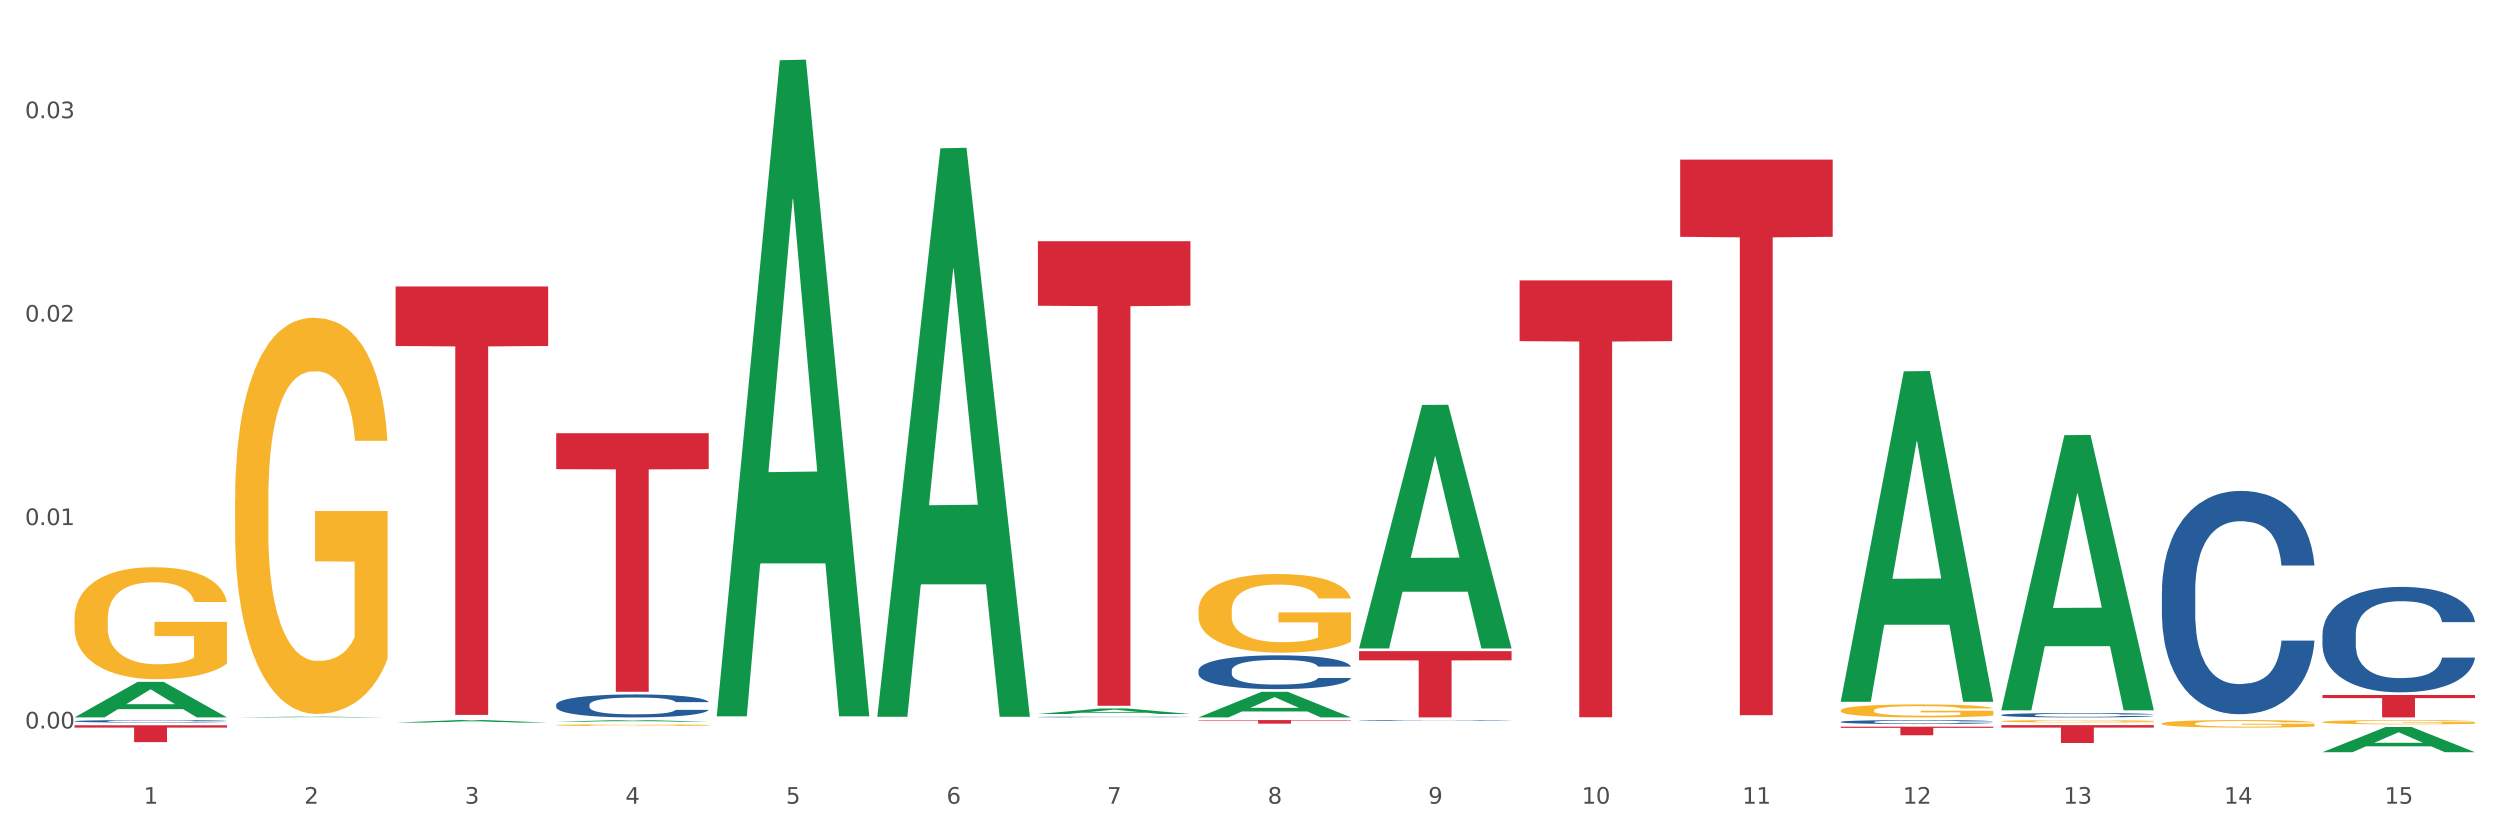 <?xml version="1.0" encoding="utf-8" standalone="no"?>
<!DOCTYPE svg PUBLIC "-//W3C//DTD SVG 1.1//EN"
  "http://www.w3.org/Graphics/SVG/1.1/DTD/svg11.dtd">
<svg xmlns:xlink="http://www.w3.org/1999/xlink" width="1080pt" height="360pt" viewBox="0 0 1080 360" xmlns="http://www.w3.org/2000/svg" version="1.1">
 <rect x="0" y="0" width="1080" height="360" fill="#333333" stroke="none"/>
 <defs>
  <style type="text/css">*{stroke-linejoin: round; stroke-linecap: butt}</style>
 </defs>
 <g id="figure_1">
  <g id="patch_1">
   <path d="M 0 360 
L 1080 360 
L 1080 0 
L 0 0 
z
" style="fill: #ffffff; stroke: #ffffff; stroke-linejoin: miter"/>
  </g>
  <g id="axes_1">
   <g id="matplotlib.axis_1">
    <g id="xtick_1">
     <g id="text_1">
      <!-- 1 -->
      <g style="fill: #4d4d4d" transform="translate(62.07 347.204) scale(0.096 -0.096)">
       <defs>
        <path id="DejaVuSans-31" d="M 794 531 
L 1825 531 
L 1825 4091 
L 703 3866 
L 703 4441 
L 1819 4666 
L 2450 4666 
L 2450 531 
L 3481 531 
L 3481 0 
L 794 0 
L 794 531 
z
" transform="scale(0.016)"/>
       </defs>
       <use xlink:href="#DejaVuSans-31"/>
      </g>
     </g>
    </g>
    <g id="xtick_2">
     <g id="text_2">
      <!-- 2 -->
      <g style="fill: #4d4d4d" transform="translate(131.436 347.204) scale(0.096 -0.096)">
       <defs>
        <path id="DejaVuSans-32" d="M 1228 531 
L 3431 531 
L 3431 0 
L 469 0 
L 469 531 
Q 828 903 1448 1529 
Q 2069 2156 2228 2338 
Q 2531 2678 2651 2914 
Q 2772 3150 2772 3378 
Q 2772 3750 2511 3984 
Q 2250 4219 1831 4219 
Q 1534 4219 1204 4116 
Q 875 4013 500 3803 
L 500 4441 
Q 881 4594 1212 4672 
Q 1544 4750 1819 4750 
Q 2544 4750 2975 4387 
Q 3406 4025 3406 3419 
Q 3406 3131 3298 2873 
Q 3191 2616 2906 2266 
Q 2828 2175 2409 1742 
Q 1991 1309 1228 531 
z
" transform="scale(0.016)"/>
       </defs>
       <use xlink:href="#DejaVuSans-32"/>
      </g>
     </g>
    </g>
    <g id="xtick_3">
     <g id="text_3">
      <!-- 3 -->
      <g style="fill: #4d4d4d" transform="translate(200.802 347.204) scale(0.096 -0.096)">
       <defs>
        <path id="DejaVuSans-33" d="M 2597 2516 
Q 3050 2419 3304 2112 
Q 3559 1806 3559 1356 
Q 3559 666 3084 287 
Q 2609 -91 1734 -91 
Q 1441 -91 1130 -33 
Q 819 25 488 141 
L 488 750 
Q 750 597 1062 519 
Q 1375 441 1716 441 
Q 2309 441 2620 675 
Q 2931 909 2931 1356 
Q 2931 1769 2642 2001 
Q 2353 2234 1838 2234 
L 1294 2234 
L 1294 2753 
L 1863 2753 
Q 2328 2753 2575 2939 
Q 2822 3125 2822 3475 
Q 2822 3834 2567 4026 
Q 2313 4219 1838 4219 
Q 1578 4219 1281 4162 
Q 984 4106 628 3988 
L 628 4550 
Q 988 4650 1302 4700 
Q 1616 4750 1894 4750 
Q 2613 4750 3031 4423 
Q 3450 4097 3450 3541 
Q 3450 3153 3228 2886 
Q 3006 2619 2597 2516 
z
" transform="scale(0.016)"/>
       </defs>
       <use xlink:href="#DejaVuSans-33"/>
      </g>
     </g>
    </g>
    <g id="xtick_4">
     <g id="text_4">
      <!-- 4 -->
      <g style="fill: #4d4d4d" transform="translate(270.169 347.204) scale(0.096 -0.096)">
       <defs>
        <path id="DejaVuSans-34" d="M 2419 4116 
L 825 1625 
L 2419 1625 
L 2419 4116 
z
M 2253 4666 
L 3047 4666 
L 3047 1625 
L 3713 1625 
L 3713 1100 
L 3047 1100 
L 3047 0 
L 2419 0 
L 2419 1100 
L 313 1100 
L 313 1709 
L 2253 4666 
z
" transform="scale(0.016)"/>
       </defs>
       <use xlink:href="#DejaVuSans-34"/>
      </g>
     </g>
    </g>
    <g id="xtick_5">
     <g id="text_5">
      <!-- 5 -->
      <g style="fill: #4d4d4d" transform="translate(339.535 347.204) scale(0.096 -0.096)">
       <defs>
        <path id="DejaVuSans-35" d="M 691 4666 
L 3169 4666 
L 3169 4134 
L 1269 4134 
L 1269 2991 
Q 1406 3038 1543 3061 
Q 1681 3084 1819 3084 
Q 2600 3084 3056 2656 
Q 3513 2228 3513 1497 
Q 3513 744 3044 326 
Q 2575 -91 1722 -91 
Q 1428 -91 1123 -41 
Q 819 9 494 109 
L 494 744 
Q 775 591 1075 516 
Q 1375 441 1709 441 
Q 2250 441 2565 725 
Q 2881 1009 2881 1497 
Q 2881 1984 2565 2268 
Q 2250 2553 1709 2553 
Q 1456 2553 1204 2497 
Q 953 2441 691 2322 
L 691 4666 
z
" transform="scale(0.016)"/>
       </defs>
       <use xlink:href="#DejaVuSans-35"/>
      </g>
     </g>
    </g>
    <g id="xtick_6">
     <g id="text_6">
      <!-- 6 -->
      <g style="fill: #4d4d4d" transform="translate(408.901 347.204) scale(0.096 -0.096)">
       <defs>
        <path id="DejaVuSans-36" d="M 2113 2584 
Q 1688 2584 1439 2293 
Q 1191 2003 1191 1497 
Q 1191 994 1439 701 
Q 1688 409 2113 409 
Q 2538 409 2786 701 
Q 3034 994 3034 1497 
Q 3034 2003 2786 2293 
Q 2538 2584 2113 2584 
z
M 3366 4563 
L 3366 3988 
Q 3128 4100 2886 4159 
Q 2644 4219 2406 4219 
Q 1781 4219 1451 3797 
Q 1122 3375 1075 2522 
Q 1259 2794 1537 2939 
Q 1816 3084 2150 3084 
Q 2853 3084 3261 2657 
Q 3669 2231 3669 1497 
Q 3669 778 3244 343 
Q 2819 -91 2113 -91 
Q 1303 -91 875 529 
Q 447 1150 447 2328 
Q 447 3434 972 4092 
Q 1497 4750 2381 4750 
Q 2619 4750 2861 4703 
Q 3103 4656 3366 4563 
z
" transform="scale(0.016)"/>
       </defs>
       <use xlink:href="#DejaVuSans-36"/>
      </g>
     </g>
    </g>
    <g id="xtick_7">
     <g id="text_7">
      <!-- 7 -->
      <g style="fill: #4d4d4d" transform="translate(478.267 347.204) scale(0.096 -0.096)">
       <defs>
        <path id="DejaVuSans-37" d="M 525 4666 
L 3525 4666 
L 3525 4397 
L 1831 0 
L 1172 0 
L 2766 4134 
L 525 4134 
L 525 4666 
z
" transform="scale(0.016)"/>
       </defs>
       <use xlink:href="#DejaVuSans-37"/>
      </g>
     </g>
    </g>
    <g id="xtick_8">
     <g id="text_8">
      <!-- 8 -->
      <g style="fill: #4d4d4d" transform="translate(547.634 347.204) scale(0.096 -0.096)">
       <defs>
        <path id="DejaVuSans-38" d="M 2034 2216 
Q 1584 2216 1326 1975 
Q 1069 1734 1069 1313 
Q 1069 891 1326 650 
Q 1584 409 2034 409 
Q 2484 409 2743 651 
Q 3003 894 3003 1313 
Q 3003 1734 2745 1975 
Q 2488 2216 2034 2216 
z
M 1403 2484 
Q 997 2584 770 2862 
Q 544 3141 544 3541 
Q 544 4100 942 4425 
Q 1341 4750 2034 4750 
Q 2731 4750 3128 4425 
Q 3525 4100 3525 3541 
Q 3525 3141 3298 2862 
Q 3072 2584 2669 2484 
Q 3125 2378 3379 2068 
Q 3634 1759 3634 1313 
Q 3634 634 3220 271 
Q 2806 -91 2034 -91 
Q 1263 -91 848 271 
Q 434 634 434 1313 
Q 434 1759 690 2068 
Q 947 2378 1403 2484 
z
M 1172 3481 
Q 1172 3119 1398 2916 
Q 1625 2713 2034 2713 
Q 2441 2713 2670 2916 
Q 2900 3119 2900 3481 
Q 2900 3844 2670 4047 
Q 2441 4250 2034 4250 
Q 1625 4250 1398 4047 
Q 1172 3844 1172 3481 
z
" transform="scale(0.016)"/>
       </defs>
       <use xlink:href="#DejaVuSans-38"/>
      </g>
     </g>
    </g>
    <g id="xtick_9">
     <g id="text_9">
      <!-- 9 -->
      <g style="fill: #4d4d4d" transform="translate(617 347.204) scale(0.096 -0.096)">
       <defs>
        <path id="DejaVuSans-39" d="M 703 97 
L 703 672 
Q 941 559 1184 500 
Q 1428 441 1663 441 
Q 2288 441 2617 861 
Q 2947 1281 2994 2138 
Q 2813 1869 2534 1725 
Q 2256 1581 1919 1581 
Q 1219 1581 811 2004 
Q 403 2428 403 3163 
Q 403 3881 828 4315 
Q 1253 4750 1959 4750 
Q 2769 4750 3195 4129 
Q 3622 3509 3622 2328 
Q 3622 1225 3098 567 
Q 2575 -91 1691 -91 
Q 1453 -91 1209 -44 
Q 966 3 703 97 
z
M 1959 2075 
Q 2384 2075 2632 2365 
Q 2881 2656 2881 3163 
Q 2881 3666 2632 3958 
Q 2384 4250 1959 4250 
Q 1534 4250 1286 3958 
Q 1038 3666 1038 3163 
Q 1038 2656 1286 2365 
Q 1534 2075 1959 2075 
z
" transform="scale(0.016)"/>
       </defs>
       <use xlink:href="#DejaVuSans-39"/>
      </g>
     </g>
    </g>
    <g id="xtick_10">
     <g id="text_10">
      <!-- 10 -->
      <g style="fill: #4d4d4d" transform="translate(683.312 347.204) scale(0.096 -0.096)">
       <defs>
        <path id="DejaVuSans-30" d="M 2034 4250 
Q 1547 4250 1301 3770 
Q 1056 3291 1056 2328 
Q 1056 1369 1301 889 
Q 1547 409 2034 409 
Q 2525 409 2770 889 
Q 3016 1369 3016 2328 
Q 3016 3291 2770 3770 
Q 2525 4250 2034 4250 
z
M 2034 4750 
Q 2819 4750 3233 4129 
Q 3647 3509 3647 2328 
Q 3647 1150 3233 529 
Q 2819 -91 2034 -91 
Q 1250 -91 836 529 
Q 422 1150 422 2328 
Q 422 3509 836 4129 
Q 1250 4750 2034 4750 
z
" transform="scale(0.016)"/>
       </defs>
       <use xlink:href="#DejaVuSans-31"/>
       <use xlink:href="#DejaVuSans-30" transform="translate(63.623 0)"/>
      </g>
     </g>
    </g>
    <g id="xtick_11">
     <g id="text_11">
      <!-- 11 -->
      <g style="fill: #4d4d4d" transform="translate(752.678 347.204) scale(0.096 -0.096)">
       <use xlink:href="#DejaVuSans-31"/>
       <use xlink:href="#DejaVuSans-31" transform="translate(63.623 0)"/>
      </g>
     </g>
    </g>
    <g id="xtick_12">
     <g id="text_12">
      <!-- 12 -->
      <g style="fill: #4d4d4d" transform="translate(822.044 347.204) scale(0.096 -0.096)">
       <use xlink:href="#DejaVuSans-31"/>
       <use xlink:href="#DejaVuSans-32" transform="translate(63.623 0)"/>
      </g>
     </g>
    </g>
    <g id="xtick_13">
     <g id="text_13">
      <!-- 13 -->
      <g style="fill: #4d4d4d" transform="translate(891.411 347.204) scale(0.096 -0.096)">
       <use xlink:href="#DejaVuSans-31"/>
       <use xlink:href="#DejaVuSans-33" transform="translate(63.623 0)"/>
      </g>
     </g>
    </g>
    <g id="xtick_14">
     <g id="text_14">
      <!-- 14 -->
      <g style="fill: #4d4d4d" transform="translate(960.777 347.204) scale(0.096 -0.096)">
       <use xlink:href="#DejaVuSans-31"/>
       <use xlink:href="#DejaVuSans-34" transform="translate(63.623 0)"/>
      </g>
     </g>
    </g>
    <g id="xtick_15">
     <g id="text_15">
      <!-- 15 -->
      <g style="fill: #4d4d4d" transform="translate(1030.143 347.204) scale(0.096 -0.096)">
       <use xlink:href="#DejaVuSans-31"/>
       <use xlink:href="#DejaVuSans-35" transform="translate(63.623 0)"/>
      </g>
     </g>
    </g>
    <g id="xtick_16"/>
    <g id="xtick_17"/>
    <g id="xtick_18"/>
    <g id="xtick_19"/>
    <g id="xtick_20"/>
    <g id="xtick_21"/>
    <g id="xtick_22"/>
    <g id="xtick_23"/>
    <g id="xtick_24"/>
    <g id="xtick_25"/>
    <g id="xtick_26"/>
    <g id="xtick_27"/>
    <g id="xtick_28"/>
    <g id="xtick_29"/>
   </g>
   <g id="matplotlib.axis_2">
    <g id="ytick_1">
     <g id="text_16">
      <!-- 0.00 -->
      <g style="fill: #4d4d4d" transform="translate(10.8 314.716) scale(0.096 -0.096)">
       <defs>
        <path id="DejaVuSans-2e" d="M 684 794 
L 1344 794 
L 1344 0 
L 684 0 
L 684 794 
z
" transform="scale(0.016)"/>
       </defs>
       <use xlink:href="#DejaVuSans-30"/>
       <use xlink:href="#DejaVuSans-2e" transform="translate(63.623 0)"/>
       <use xlink:href="#DejaVuSans-30" transform="translate(95.41 0)"/>
       <use xlink:href="#DejaVuSans-30" transform="translate(159.033 0)"/>
      </g>
     </g>
    </g>
    <g id="ytick_2">
     <g id="text_17">
      <!-- 0.01 -->
      <g style="fill: #4d4d4d" transform="translate(10.8 226.833) scale(0.096 -0.096)">
       <use xlink:href="#DejaVuSans-30"/>
       <use xlink:href="#DejaVuSans-2e" transform="translate(63.623 0)"/>
       <use xlink:href="#DejaVuSans-30" transform="translate(95.41 0)"/>
       <use xlink:href="#DejaVuSans-31" transform="translate(159.033 0)"/>
      </g>
     </g>
    </g>
    <g id="ytick_3">
     <g id="text_18">
      <!-- 0.02 -->
      <g style="fill: #4d4d4d" transform="translate(10.8 138.949) scale(0.096 -0.096)">
       <use xlink:href="#DejaVuSans-30"/>
       <use xlink:href="#DejaVuSans-2e" transform="translate(63.623 0)"/>
       <use xlink:href="#DejaVuSans-30" transform="translate(95.41 0)"/>
       <use xlink:href="#DejaVuSans-32" transform="translate(159.033 0)"/>
      </g>
     </g>
    </g>
    <g id="ytick_4">
     <g id="text_19">
      <!-- 0.03 -->
      <g style="fill: #4d4d4d" transform="translate(10.8 51.066) scale(0.096 -0.096)">
       <use xlink:href="#DejaVuSans-30"/>
       <use xlink:href="#DejaVuSans-2e" transform="translate(63.623 0)"/>
       <use xlink:href="#DejaVuSans-30" transform="translate(95.41 0)"/>
       <use xlink:href="#DejaVuSans-33" transform="translate(159.033 0)"/>
      </g>
     </g>
    </g>
    <g id="ytick_5"/>
    <g id="ytick_6"/>
    <g id="ytick_7"/>
   </g>
   <g id="PolyCollection_1">
    <path d="M 32.175 309.899 
L 32.243 309.884 
L 59.417 294.578 
L 70.695 294.564 
L 98.073 309.928 
L 85.029 309.928 
L 79.119 306.35 
L 51.061 306.35 
L 50.857 306.408 
L 45.151 309.928 
L 32.175 309.928 
L 32.175 309.899 
L 54.594 304.215 
L 75.586 304.2 
L 65.192 297.838 
L 65.056 297.81 
L 64.92 297.853 
L 54.526 304.2 
L 54.594 304.215 
L 32.175 309.899 
z
" clip-path="url(#p28b37e7cd8)" style="fill: #109648"/>
    <path d="M 32.175 313.303 
L 98.073 313.303 
L 98.073 314.319 
L 72.151 314.326 
L 72.151 320.612 
L 57.941 320.612 
L 57.941 314.326 
L 32.175 314.319 
L 32.175 313.31 
L 32.175 313.303 
z
" clip-path="url(#p28b37e7cd8)" style="fill: #d62839"/>
    <path d="M 101.541 216.369 
L 101.619 216.213 
L 101.619 210.585 
L 101.775 205.738 
L 102.553 194.013 
L 103.72 184.32 
L 104.575 179.161 
L 105.431 174.94 
L 106.443 170.719 
L 107.688 166.341 
L 109.944 159.931 
L 111.344 156.648 
L 113.056 153.209 
L 116.168 148.206 
L 118.424 145.392 
L 120.758 143.047 
L 124.57 140.233 
L 127.06 138.982 
L 129.705 138.044 
L 132.895 137.418 
L 135.307 137.262 
L 140.598 137.731 
L 145.11 139.138 
L 147.289 140.233 
L 150.089 142.109 
L 151.568 143.359 
L 153.979 145.861 
L 156.469 149.144 
L 158.181 151.958 
L 160.748 157.273 
L 162.693 162.589 
L 164.483 169.155 
L 165.416 173.689 
L 166.117 177.91 
L 166.739 182.757 
L 167.361 190.417 
L 153.357 190.417 
L 152.812 184.945 
L 151.957 179.786 
L 150.712 174.783 
L 149.623 171.657 
L 147.755 167.748 
L 146.044 165.247 
L 144.254 163.371 
L 142.076 161.807 
L 140.364 161.026 
L 137.952 160.4 
L 133.206 160.557 
L 130.017 161.807 
L 127.838 163.371 
L 126.438 164.778 
L 125.193 166.341 
L 123.792 168.53 
L 122.159 171.813 
L 120.992 174.783 
L 119.825 178.535 
L 118.891 182.288 
L 118.035 186.665 
L 117.335 191.355 
L 116.79 196.202 
L 116.324 202.143 
L 115.935 211.992 
L 115.935 233.41 
L 116.09 238.257 
L 116.479 244.667 
L 116.946 249.513 
L 117.724 255.298 
L 118.424 259.206 
L 119.747 264.834 
L 121.225 269.524 
L 122.392 272.495 
L 123.559 274.996 
L 125.582 278.436 
L 127.838 281.25 
L 129.783 282.97 
L 132.428 284.533 
L 134.218 285.158 
L 135.774 285.471 
L 139.586 285.471 
L 142.309 285.002 
L 145.343 283.908 
L 147.678 282.501 
L 149.623 280.781 
L 151.801 277.967 
L 153.201 275.309 
L 153.201 242.634 
L 136.085 242.478 
L 136.085 220.747 
L 167.439 220.747 
L 167.439 284.533 
L 166.117 287.816 
L 164.638 290.786 
L 163.082 293.444 
L 160.748 296.727 
L 157.947 299.854 
L 155.458 302.043 
L 152.812 303.919 
L 149.7 305.639 
L 145.655 307.202 
L 143.165 307.827 
L 140.053 308.296 
L 136.396 308.453 
L 133.206 308.14 
L 130.094 307.358 
L 126.827 305.951 
L 123.637 303.919 
L 121.225 301.886 
L 118.813 299.385 
L 116.246 296.102 
L 114.223 292.975 
L 112.667 290.161 
L 110.955 286.565 
L 109.088 281.875 
L 107.688 277.654 
L 106.443 273.277 
L 105.12 267.648 
L 104.186 262.802 
L 103.253 256.705 
L 102.708 252.171 
L 102.086 245.136 
L 101.619 235.286 
L 101.541 216.369 
z
" clip-path="url(#p28b37e7cd8)" style="fill: #f7b32b"/>
    <path d="M 240.274 313.262 
L 240.351 313.261 
L 240.351 313.238 
L 240.507 313.217 
L 241.285 313.168 
L 242.452 313.127 
L 243.308 313.105 
L 244.164 313.088 
L 245.175 313.07 
L 246.42 313.051 
L 248.676 313.024 
L 250.077 313.011 
L 251.788 312.996 
L 254.9 312.975 
L 257.157 312.963 
L 259.491 312.953 
L 263.303 312.941 
L 265.793 312.936 
L 268.438 312.932 
L 271.628 312.93 
L 274.04 312.929 
L 279.33 312.931 
L 283.843 312.937 
L 286.021 312.941 
L 288.822 312.949 
L 290.3 312.955 
L 292.712 312.965 
L 295.202 312.979 
L 296.913 312.991 
L 299.481 313.013 
L 301.426 313.036 
L 303.215 313.063 
L 304.149 313.082 
L 304.849 313.1 
L 305.471 313.12 
L 306.094 313.153 
L 292.089 313.153 
L 291.545 313.13 
L 290.689 313.108 
L 289.444 313.087 
L 288.355 313.074 
L 286.488 313.057 
L 284.776 313.047 
L 282.987 313.039 
L 280.808 313.032 
L 279.097 313.029 
L 276.685 313.026 
L 271.939 313.027 
L 268.749 313.032 
L 266.571 313.039 
L 265.17 313.045 
L 263.925 313.051 
L 262.525 313.061 
L 260.891 313.074 
L 259.724 313.087 
L 258.557 313.103 
L 257.623 313.118 
L 256.768 313.137 
L 256.067 313.157 
L 255.523 313.177 
L 255.056 313.202 
L 254.667 313.244 
L 254.667 313.334 
L 254.823 313.354 
L 255.212 313.381 
L 255.678 313.402 
L 256.456 313.426 
L 257.157 313.442 
L 258.479 313.466 
L 259.957 313.486 
L 261.124 313.498 
L 262.291 313.509 
L 264.314 313.523 
L 266.571 313.535 
L 268.516 313.542 
L 271.161 313.549 
L 272.95 313.552 
L 274.506 313.553 
L 278.319 313.553 
L 281.042 313.551 
L 284.076 313.546 
L 286.41 313.54 
L 288.355 313.533 
L 290.533 313.521 
L 291.934 313.51 
L 291.934 313.373 
L 274.818 313.372 
L 274.818 313.28 
L 306.172 313.28 
L 306.172 313.549 
L 304.849 313.563 
L 303.371 313.575 
L 301.815 313.587 
L 299.481 313.6 
L 296.68 313.614 
L 294.19 313.623 
L 291.545 313.631 
L 288.433 313.638 
L 284.387 313.644 
L 281.897 313.647 
L 278.785 313.649 
L 275.129 313.65 
L 271.939 313.648 
L 268.827 313.645 
L 265.559 313.639 
L 262.369 313.631 
L 259.957 313.622 
L 257.546 313.612 
L 254.978 313.598 
L 252.955 313.585 
L 251.399 313.573 
L 249.688 313.558 
L 247.82 313.538 
L 246.42 313.52 
L 245.175 313.502 
L 243.853 313.478 
L 242.919 313.458 
L 241.985 313.432 
L 241.441 313.413 
L 240.818 313.383 
L 240.351 313.342 
L 240.274 313.262 
z
" clip-path="url(#p28b37e7cd8)" style="fill: #f7b32b"/>
    <path d="M 795.203 306.905 
L 795.281 306.9 
L 795.281 306.716 
L 795.437 306.556 
L 796.215 306.172 
L 797.382 305.854 
L 798.238 305.684 
L 799.094 305.546 
L 800.105 305.407 
L 801.35 305.263 
L 803.606 305.053 
L 805.006 304.945 
L 806.718 304.832 
L 809.83 304.668 
L 812.086 304.576 
L 814.42 304.499 
L 818.233 304.406 
L 820.722 304.365 
L 823.368 304.335 
L 826.557 304.314 
L 828.969 304.309 
L 834.26 304.324 
L 838.772 304.371 
L 840.951 304.406 
L 843.752 304.468 
L 845.23 304.509 
L 847.642 304.591 
L 850.131 304.699 
L 851.843 304.791 
L 854.41 304.966 
L 856.355 305.14 
L 858.145 305.356 
L 859.078 305.505 
L 859.779 305.643 
L 860.401 305.802 
L 861.024 306.054 
L 847.019 306.054 
L 846.475 305.874 
L 845.619 305.705 
L 844.374 305.541 
L 843.285 305.438 
L 841.418 305.31 
L 839.706 305.227 
L 837.916 305.166 
L 835.738 305.115 
L 834.026 305.089 
L 831.615 305.068 
L 826.869 305.074 
L 823.679 305.115 
L 821.5 305.166 
L 820.1 305.212 
L 818.855 305.263 
L 817.455 305.335 
L 815.821 305.443 
L 814.654 305.541 
L 813.487 305.664 
L 812.553 305.787 
L 811.697 305.93 
L 810.997 306.084 
L 810.453 306.243 
L 809.986 306.438 
L 809.597 306.762 
L 809.597 307.465 
L 809.752 307.624 
L 810.141 307.834 
L 810.608 307.993 
L 811.386 308.183 
L 812.086 308.311 
L 813.409 308.496 
L 814.887 308.65 
L 816.054 308.748 
L 817.221 308.83 
L 819.244 308.943 
L 821.5 309.035 
L 823.445 309.091 
L 826.091 309.143 
L 827.88 309.163 
L 829.436 309.173 
L 833.248 309.173 
L 835.971 309.158 
L 839.006 309.122 
L 841.34 309.076 
L 843.285 309.019 
L 845.463 308.927 
L 846.864 308.84 
L 846.864 307.767 
L 829.747 307.762 
L 829.747 307.049 
L 861.101 307.049 
L 861.101 309.143 
L 859.779 309.25 
L 858.3 309.348 
L 856.744 309.435 
L 854.41 309.543 
L 851.61 309.645 
L 849.12 309.717 
L 846.475 309.779 
L 843.363 309.835 
L 839.317 309.887 
L 836.827 309.907 
L 833.715 309.923 
L 830.059 309.928 
L 826.869 309.917 
L 823.757 309.892 
L 820.489 309.846 
L 817.299 309.779 
L 814.887 309.712 
L 812.475 309.63 
L 809.908 309.522 
L 807.885 309.42 
L 806.329 309.327 
L 804.617 309.209 
L 802.75 309.055 
L 801.35 308.917 
L 800.105 308.773 
L 798.782 308.588 
L 797.849 308.429 
L 796.915 308.229 
L 796.37 308.08 
L 795.748 307.85 
L 795.281 307.526 
L 795.203 306.905 
z
" clip-path="url(#p28b37e7cd8)" style="fill: #f7b32b"/>
    <path d="M 864.57 311.549 
L 864.647 311.548 
L 864.647 311.514 
L 864.803 311.484 
L 865.581 311.413 
L 866.748 311.354 
L 867.604 311.323 
L 868.46 311.297 
L 869.471 311.272 
L 870.716 311.245 
L 872.972 311.206 
L 874.373 311.186 
L 876.084 311.166 
L 879.196 311.135 
L 881.453 311.118 
L 883.787 311.104 
L 887.599 311.087 
L 890.089 311.079 
L 892.734 311.074 
L 895.924 311.07 
L 898.336 311.069 
L 903.626 311.072 
L 908.139 311.08 
L 910.317 311.087 
L 913.118 311.098 
L 914.596 311.106 
L 917.008 311.121 
L 919.498 311.141 
L 921.209 311.158 
L 923.777 311.19 
L 925.722 311.223 
L 927.511 311.262 
L 928.445 311.29 
L 929.145 311.315 
L 929.767 311.345 
L 930.39 311.391 
L 916.385 311.391 
L 915.841 311.358 
L 914.985 311.327 
L 913.74 311.296 
L 912.651 311.277 
L 910.784 311.254 
L 909.072 311.239 
L 907.283 311.227 
L 905.104 311.218 
L 903.393 311.213 
L 900.981 311.209 
L 896.235 311.21 
L 893.045 311.218 
L 890.867 311.227 
L 889.466 311.236 
L 888.221 311.245 
L 886.821 311.259 
L 885.187 311.278 
L 884.02 311.296 
L 882.853 311.319 
L 881.919 311.342 
L 881.064 311.368 
L 880.363 311.397 
L 879.819 311.426 
L 879.352 311.462 
L 878.963 311.522 
L 878.963 311.652 
L 879.119 311.681 
L 879.508 311.72 
L 879.974 311.75 
L 880.752 311.785 
L 881.453 311.808 
L 882.775 311.842 
L 884.253 311.871 
L 885.42 311.889 
L 886.587 311.904 
L 888.61 311.925 
L 890.867 311.942 
L 892.812 311.952 
L 895.457 311.962 
L 897.246 311.966 
L 898.802 311.968 
L 902.615 311.968 
L 905.338 311.965 
L 908.372 311.958 
L 910.706 311.95 
L 912.651 311.939 
L 914.829 311.922 
L 916.23 311.906 
L 916.23 311.708 
L 899.114 311.707 
L 899.114 311.575 
L 930.468 311.575 
L 930.468 311.962 
L 929.145 311.982 
L 927.667 312 
L 926.111 312.016 
L 923.777 312.036 
L 920.976 312.055 
L 918.486 312.068 
L 915.841 312.079 
L 912.729 312.09 
L 908.683 312.099 
L 906.193 312.103 
L 903.081 312.106 
L 899.425 312.107 
L 896.235 312.105 
L 893.123 312.1 
L 889.855 312.092 
L 886.665 312.079 
L 884.253 312.067 
L 881.842 312.052 
L 879.274 312.032 
L 877.251 312.013 
L 875.695 311.996 
L 873.984 311.974 
L 872.116 311.946 
L 870.716 311.92 
L 869.471 311.894 
L 868.149 311.859 
L 867.215 311.83 
L 866.281 311.793 
L 865.737 311.766 
L 865.114 311.723 
L 864.647 311.663 
L 864.57 311.549 
z
" clip-path="url(#p28b37e7cd8)" style="fill: #f7b32b"/>
    <path d="M 933.936 312.573 
L 934.014 312.57 
L 934.014 312.463 
L 934.169 312.371 
L 934.947 312.148 
L 936.114 311.964 
L 936.97 311.866 
L 937.826 311.785 
L 938.837 311.705 
L 940.082 311.622 
L 942.338 311.5 
L 943.739 311.438 
L 945.45 311.372 
L 948.563 311.277 
L 950.819 311.224 
L 953.153 311.179 
L 956.965 311.125 
L 959.455 311.102 
L 962.1 311.084 
L 965.29 311.072 
L 967.702 311.069 
L 972.992 311.078 
L 977.505 311.105 
L 979.683 311.125 
L 982.484 311.161 
L 983.962 311.185 
L 986.374 311.232 
L 988.864 311.295 
L 990.575 311.348 
L 993.143 311.449 
L 995.088 311.551 
L 996.877 311.675 
L 997.811 311.762 
L 998.511 311.842 
L 999.134 311.934 
L 999.756 312.08 
L 985.752 312.08 
L 985.207 311.976 
L 984.351 311.878 
L 983.106 311.782 
L 982.017 311.723 
L 980.15 311.649 
L 978.438 311.601 
L 976.649 311.565 
L 974.47 311.536 
L 972.759 311.521 
L 970.347 311.509 
L 965.601 311.512 
L 962.411 311.536 
L 960.233 311.565 
L 958.832 311.592 
L 957.588 311.622 
L 956.187 311.664 
L 954.553 311.726 
L 953.386 311.782 
L 952.219 311.854 
L 951.286 311.925 
L 950.43 312.008 
L 949.73 312.098 
L 949.185 312.19 
L 948.718 312.303 
L 948.329 312.49 
L 948.329 312.897 
L 948.485 312.989 
L 948.874 313.111 
L 949.341 313.203 
L 950.119 313.313 
L 950.819 313.388 
L 952.141 313.495 
L 953.62 313.584 
L 954.787 313.64 
L 955.954 313.688 
L 957.977 313.753 
L 960.233 313.807 
L 962.178 313.84 
L 964.823 313.869 
L 966.613 313.881 
L 968.169 313.887 
L 971.981 313.887 
L 974.704 313.878 
L 977.738 313.857 
L 980.072 313.831 
L 982.017 313.798 
L 984.196 313.744 
L 985.596 313.694 
L 985.596 313.073 
L 968.48 313.07 
L 968.48 312.656 
L 999.834 312.656 
L 999.834 313.869 
L 998.511 313.932 
L 997.033 313.988 
L 995.477 314.039 
L 993.143 314.101 
L 990.342 314.161 
L 987.852 314.202 
L 985.207 314.238 
L 982.095 314.271 
L 978.049 314.3 
L 975.56 314.312 
L 972.448 314.321 
L 968.791 314.324 
L 965.601 314.318 
L 962.489 314.303 
L 959.221 314.277 
L 956.032 314.238 
L 953.62 314.199 
L 951.208 314.152 
L 948.64 314.089 
L 946.618 314.03 
L 945.061 313.976 
L 943.35 313.908 
L 941.483 313.819 
L 940.082 313.738 
L 938.837 313.655 
L 937.515 313.548 
L 936.581 313.456 
L 935.648 313.34 
L 935.103 313.254 
L 934.48 313.12 
L 934.014 312.933 
L 933.936 312.573 
z
" clip-path="url(#p28b37e7cd8)" style="fill: #f7b32b"/>
    <path d="M 1003.302 311.925 
L 1003.38 311.924 
L 1003.38 311.863 
L 1003.535 311.81 
L 1004.314 311.683 
L 1005.481 311.578 
L 1006.336 311.523 
L 1007.192 311.477 
L 1008.204 311.431 
L 1009.448 311.384 
L 1011.705 311.314 
L 1013.105 311.279 
L 1014.817 311.242 
L 1017.929 311.187 
L 1020.185 311.157 
L 1022.519 311.132 
L 1026.331 311.101 
L 1028.821 311.088 
L 1031.466 311.077 
L 1034.656 311.071 
L 1037.068 311.069 
L 1042.358 311.074 
L 1046.871 311.089 
L 1049.049 311.101 
L 1051.85 311.121 
L 1053.328 311.135 
L 1055.74 311.162 
L 1058.23 311.198 
L 1059.942 311.228 
L 1062.509 311.286 
L 1064.454 311.343 
L 1066.244 311.414 
L 1067.177 311.463 
L 1067.877 311.509 
L 1068.5 311.562 
L 1069.122 311.644 
L 1055.118 311.644 
L 1054.573 311.585 
L 1053.717 311.529 
L 1052.473 311.475 
L 1051.383 311.441 
L 1049.516 311.399 
L 1047.805 311.372 
L 1046.015 311.352 
L 1043.837 311.335 
L 1042.125 311.326 
L 1039.713 311.319 
L 1034.967 311.321 
L 1031.777 311.335 
L 1029.599 311.352 
L 1028.199 311.367 
L 1026.954 311.384 
L 1025.553 311.407 
L 1023.919 311.443 
L 1022.752 311.475 
L 1021.585 311.516 
L 1020.652 311.556 
L 1019.796 311.604 
L 1019.096 311.655 
L 1018.551 311.707 
L 1018.084 311.771 
L 1017.695 311.878 
L 1017.695 312.11 
L 1017.851 312.162 
L 1018.24 312.232 
L 1018.707 312.284 
L 1019.485 312.347 
L 1020.185 312.389 
L 1021.508 312.45 
L 1022.986 312.501 
L 1024.153 312.533 
L 1025.32 312.56 
L 1027.343 312.597 
L 1029.599 312.628 
L 1031.544 312.647 
L 1034.189 312.663 
L 1035.979 312.67 
L 1037.535 312.674 
L 1041.347 312.674 
L 1044.07 312.669 
L 1047.104 312.657 
L 1049.438 312.641 
L 1051.383 312.623 
L 1053.562 312.592 
L 1054.962 312.564 
L 1054.962 312.21 
L 1037.846 312.208 
L 1037.846 311.973 
L 1069.2 311.973 
L 1069.2 312.663 
L 1067.877 312.699 
L 1066.399 312.731 
L 1064.843 312.76 
L 1062.509 312.796 
L 1059.708 312.829 
L 1057.219 312.853 
L 1054.573 312.873 
L 1051.461 312.892 
L 1047.416 312.909 
L 1044.926 312.916 
L 1041.814 312.921 
L 1038.157 312.922 
L 1034.967 312.919 
L 1031.855 312.911 
L 1028.588 312.895 
L 1025.398 312.873 
L 1022.986 312.851 
L 1020.574 312.824 
L 1018.007 312.789 
L 1015.984 312.755 
L 1014.428 312.724 
L 1012.716 312.686 
L 1010.849 312.635 
L 1009.448 312.589 
L 1008.204 312.542 
L 1006.881 312.481 
L 1005.947 312.428 
L 1005.014 312.362 
L 1004.469 312.313 
L 1003.847 312.237 
L 1003.38 312.13 
L 1003.302 311.925 
z
" clip-path="url(#p28b37e7cd8)" style="fill: #f7b32b"/>
    <path d="M 32.175 311.56 
L 32.253 311.559 
L 32.253 311.531 
L 32.487 311.493 
L 33.343 311.423 
L 34.434 311.37 
L 36.303 311.308 
L 37.316 311.283 
L 38.64 311.254 
L 41.366 311.207 
L 44.482 311.167 
L 46.663 311.145 
L 48.299 311.131 
L 51.96 311.106 
L 54.063 311.095 
L 56.244 311.086 
L 58.114 311.08 
L 61.229 311.073 
L 63.722 311.07 
L 66.604 311.069 
L 69.019 311.07 
L 72.212 311.074 
L 76.886 311.086 
L 78.677 311.093 
L 81.092 311.105 
L 83.585 311.121 
L 85.61 311.137 
L 87.947 311.16 
L 90.361 311.19 
L 92.698 311.228 
L 94.334 311.263 
L 95.658 311.299 
L 96.827 311.344 
L 97.683 311.393 
L 98.073 311.434 
L 83.818 311.434 
L 83.429 311.397 
L 82.65 311.357 
L 81.871 311.33 
L 81.014 311.308 
L 79.69 311.284 
L 78.522 311.268 
L 76.574 311.249 
L 74.783 311.237 
L 73.303 311.23 
L 71.511 311.224 
L 67.694 311.218 
L 64.968 311.218 
L 63.255 311.22 
L 61.151 311.225 
L 59.36 311.232 
L 57.257 311.244 
L 55.621 311.257 
L 53.985 311.274 
L 53.05 311.286 
L 51.648 311.307 
L 50.714 311.325 
L 49.467 311.356 
L 48.766 311.378 
L 47.52 311.435 
L 46.975 311.477 
L 46.741 311.506 
L 46.585 311.538 
L 46.585 311.694 
L 47.053 311.764 
L 47.442 311.793 
L 48.065 311.827 
L 49.234 311.871 
L 50.947 311.914 
L 52.739 311.945 
L 54.219 311.964 
L 55.621 311.978 
L 57.023 311.989 
L 58.737 311.999 
L 60.139 312.005 
L 62.242 312.011 
L 64.734 312.014 
L 66.682 312.014 
L 70.654 312.009 
L 72.446 312.004 
L 74.16 311.997 
L 76.029 311.986 
L 77.509 311.974 
L 78.366 311.965 
L 79.768 311.946 
L 80.858 311.926 
L 81.793 311.903 
L 82.416 311.883 
L 83.117 311.853 
L 83.663 311.819 
L 83.818 311.801 
L 98.073 311.801 
L 97.761 311.837 
L 97.216 311.872 
L 96.126 311.919 
L 95.269 311.946 
L 93.945 311.979 
L 92.542 312.007 
L 90.595 312.038 
L 88.804 312.061 
L 86.934 312.081 
L 84.909 312.099 
L 81.248 312.124 
L 79.924 312.131 
L 77.12 312.143 
L 74.939 312.15 
L 71.745 312.157 
L 68.473 312.161 
L 65.046 312.162 
L 62.008 312.16 
L 58.659 312.154 
L 56.556 312.148 
L 54.219 312.139 
L 51.493 312.125 
L 48.922 312.108 
L 46.507 312.088 
L 44.248 312.065 
L 42.145 312.039 
L 39.419 311.996 
L 37.394 311.954 
L 35.914 311.915 
L 34.901 311.882 
L 33.889 311.84 
L 33.343 311.811 
L 32.487 311.742 
L 32.175 311.677 
L 32.175 311.56 
z
" clip-path="url(#p28b37e7cd8)" style="fill: #255c99"/>
    <path d="M 240.274 304.456 
L 240.352 304.447 
L 240.352 304.193 
L 240.585 303.848 
L 241.442 303.213 
L 242.533 302.732 
L 244.402 302.17 
L 245.415 301.934 
L 246.739 301.671 
L 249.465 301.244 
L 252.581 300.881 
L 254.762 300.682 
L 256.398 300.555 
L 260.059 300.328 
L 262.162 300.228 
L 264.343 300.146 
L 266.212 300.092 
L 269.328 300.029 
L 271.821 300.001 
L 274.703 299.992 
L 277.117 300.001 
L 280.311 300.038 
L 284.985 300.146 
L 286.776 300.21 
L 289.191 300.319 
L 291.683 300.464 
L 293.709 300.609 
L 296.045 300.818 
L 298.46 301.09 
L 300.797 301.435 
L 302.433 301.752 
L 303.757 302.088 
L 304.925 302.497 
L 305.782 302.941 
L 306.172 303.313 
L 291.917 303.313 
L 291.528 302.977 
L 290.749 302.614 
L 289.97 302.369 
L 289.113 302.17 
L 287.789 301.943 
L 286.62 301.798 
L 284.673 301.625 
L 282.881 301.517 
L 281.401 301.453 
L 279.61 301.399 
L 275.793 301.344 
L 273.067 301.344 
L 271.353 301.362 
L 269.25 301.408 
L 267.458 301.471 
L 265.355 301.58 
L 263.72 301.698 
L 262.084 301.852 
L 261.149 301.961 
L 259.747 302.161 
L 258.812 302.324 
L 257.566 302.605 
L 256.865 302.805 
L 255.619 303.322 
L 255.073 303.703 
L 254.84 303.966 
L 254.684 304.257 
L 254.684 305.672 
L 255.151 306.307 
L 255.541 306.58 
L 256.164 306.888 
L 257.332 307.287 
L 259.046 307.677 
L 260.838 307.959 
L 262.318 308.131 
L 263.72 308.258 
L 265.122 308.358 
L 266.835 308.449 
L 268.237 308.503 
L 270.341 308.558 
L 272.833 308.585 
L 274.78 308.585 
L 278.753 308.539 
L 280.545 308.494 
L 282.258 308.431 
L 284.128 308.331 
L 285.608 308.222 
L 286.465 308.14 
L 287.867 307.968 
L 288.957 307.786 
L 289.892 307.578 
L 290.515 307.396 
L 291.216 307.124 
L 291.761 306.816 
L 291.917 306.652 
L 306.172 306.652 
L 305.86 306.979 
L 305.315 307.296 
L 304.224 307.723 
L 303.367 307.968 
L 302.043 308.267 
L 300.641 308.521 
L 298.694 308.803 
L 296.902 309.011 
L 295.033 309.193 
L 293.008 309.356 
L 289.347 309.583 
L 288.022 309.646 
L 285.218 309.755 
L 283.037 309.819 
L 279.844 309.882 
L 276.572 309.919 
L 273.145 309.928 
L 270.107 309.91 
L 266.757 309.855 
L 264.654 309.801 
L 262.318 309.719 
L 259.591 309.592 
L 257.021 309.438 
L 254.606 309.256 
L 252.347 309.048 
L 250.244 308.812 
L 247.518 308.422 
L 245.493 308.04 
L 244.013 307.687 
L 243 307.387 
L 241.987 307.006 
L 241.442 306.743 
L 240.585 306.108 
L 240.274 305.518 
L 240.274 304.456 
z
" clip-path="url(#p28b37e7cd8)" style="fill: #255c99"/>
    <path d="M 448.372 309.747 
L 448.45 309.746 
L 448.45 309.738 
L 448.684 309.727 
L 449.541 309.706 
L 450.631 309.69 
L 452.501 309.671 
L 453.513 309.663 
L 454.837 309.655 
L 457.564 309.64 
L 460.679 309.628 
L 462.861 309.622 
L 464.496 309.618 
L 468.157 309.61 
L 470.26 309.607 
L 472.441 309.604 
L 474.311 309.602 
L 477.427 309.6 
L 479.919 309.599 
L 482.801 309.599 
L 485.216 309.599 
L 488.41 309.601 
L 493.083 309.604 
L 494.875 309.606 
L 497.289 309.61 
L 499.782 309.615 
L 501.807 309.619 
L 504.144 309.626 
L 506.559 309.635 
L 508.896 309.647 
L 510.531 309.657 
L 511.856 309.668 
L 513.024 309.682 
L 513.881 309.697 
L 514.27 309.709 
L 500.016 309.709 
L 499.626 309.698 
L 498.847 309.686 
L 498.068 309.678 
L 497.212 309.671 
L 495.887 309.664 
L 494.719 309.659 
L 492.772 309.653 
L 490.98 309.649 
L 489.5 309.647 
L 487.709 309.646 
L 483.892 309.644 
L 481.165 309.644 
L 479.452 309.644 
L 477.349 309.646 
L 475.557 309.648 
L 473.454 309.652 
L 471.818 309.655 
L 470.183 309.661 
L 469.248 309.664 
L 467.846 309.671 
L 466.911 309.676 
L 465.665 309.685 
L 464.964 309.692 
L 463.717 309.709 
L 463.172 309.722 
L 462.938 309.73 
L 462.783 309.74 
L 462.783 309.787 
L 463.25 309.808 
L 463.639 309.817 
L 464.263 309.827 
L 465.431 309.84 
L 467.145 309.853 
L 468.936 309.863 
L 470.416 309.868 
L 471.818 309.872 
L 473.22 309.876 
L 474.934 309.879 
L 476.336 309.881 
L 478.439 309.882 
L 480.932 309.883 
L 482.879 309.883 
L 486.852 309.882 
L 488.643 309.88 
L 490.357 309.878 
L 492.226 309.875 
L 493.706 309.871 
L 494.563 309.869 
L 495.965 309.863 
L 497.056 309.857 
L 497.99 309.85 
L 498.614 309.844 
L 499.315 309.835 
L 499.86 309.825 
L 500.016 309.819 
L 514.27 309.819 
L 513.959 309.83 
L 513.413 309.841 
L 512.323 309.855 
L 511.466 309.863 
L 510.142 309.873 
L 508.74 309.881 
L 506.792 309.89 
L 505.001 309.897 
L 503.131 309.903 
L 501.106 309.909 
L 497.445 309.916 
L 496.121 309.918 
L 493.317 309.922 
L 491.136 309.924 
L 487.942 309.926 
L 484.671 309.927 
L 481.243 309.928 
L 478.206 309.927 
L 474.856 309.925 
L 472.753 309.924 
L 470.416 309.921 
L 467.69 309.917 
L 465.119 309.912 
L 462.705 309.905 
L 460.446 309.899 
L 458.343 309.891 
L 455.616 309.878 
L 453.591 309.865 
L 452.111 309.854 
L 451.099 309.844 
L 450.086 309.831 
L 449.541 309.822 
L 448.684 309.801 
L 448.372 309.782 
L 448.372 309.747 
z
" clip-path="url(#p28b37e7cd8)" style="fill: #255c99"/>
    <path d="M 517.739 289.661 
L 517.816 289.648 
L 517.816 289.274 
L 518.05 288.768 
L 518.907 287.834 
L 519.997 287.128 
L 521.867 286.301 
L 522.88 285.954 
L 524.204 285.568 
L 526.93 284.941 
L 530.046 284.408 
L 532.227 284.114 
L 533.863 283.928 
L 537.523 283.594 
L 539.627 283.448 
L 541.808 283.328 
L 543.677 283.248 
L 546.793 283.154 
L 549.285 283.114 
L 552.167 283.101 
L 554.582 283.114 
L 557.776 283.168 
L 562.449 283.328 
L 564.241 283.421 
L 566.656 283.581 
L 569.148 283.794 
L 571.173 284.008 
L 573.51 284.314 
L 575.925 284.714 
L 578.262 285.221 
L 579.898 285.688 
L 581.222 286.181 
L 582.39 286.781 
L 583.247 287.434 
L 583.636 287.981 
L 569.382 287.981 
L 568.992 287.488 
L 568.214 286.954 
L 567.435 286.594 
L 566.578 286.301 
L 565.254 285.968 
L 564.085 285.754 
L 562.138 285.501 
L 560.346 285.341 
L 558.866 285.248 
L 557.075 285.168 
L 553.258 285.088 
L 550.532 285.088 
L 548.818 285.114 
L 546.715 285.181 
L 544.923 285.274 
L 542.82 285.434 
L 541.184 285.608 
L 539.549 285.834 
L 538.614 285.994 
L 537.212 286.288 
L 536.277 286.528 
L 535.031 286.941 
L 534.33 287.234 
L 533.084 287.994 
L 532.538 288.554 
L 532.305 288.941 
L 532.149 289.368 
L 532.149 291.448 
L 532.616 292.381 
L 533.006 292.781 
L 533.629 293.234 
L 534.797 293.821 
L 536.511 294.394 
L 538.302 294.808 
L 539.782 295.061 
L 541.184 295.248 
L 542.587 295.394 
L 544.3 295.528 
L 545.702 295.608 
L 547.805 295.688 
L 550.298 295.728 
L 552.245 295.728 
L 556.218 295.661 
L 558.009 295.594 
L 559.723 295.501 
L 561.593 295.354 
L 563.073 295.194 
L 563.929 295.074 
L 565.331 294.821 
L 566.422 294.554 
L 567.357 294.248 
L 567.98 293.981 
L 568.681 293.581 
L 569.226 293.128 
L 569.382 292.888 
L 583.636 292.888 
L 583.325 293.368 
L 582.78 293.834 
L 581.689 294.461 
L 580.832 294.821 
L 579.508 295.261 
L 578.106 295.634 
L 576.159 296.048 
L 574.367 296.354 
L 572.498 296.621 
L 570.472 296.861 
L 566.811 297.194 
L 565.487 297.288 
L 562.683 297.448 
L 560.502 297.541 
L 557.308 297.634 
L 554.037 297.688 
L 550.61 297.701 
L 547.572 297.674 
L 544.222 297.594 
L 542.119 297.514 
L 539.782 297.394 
L 537.056 297.208 
L 534.486 296.981 
L 532.071 296.714 
L 529.812 296.408 
L 527.709 296.061 
L 524.983 295.488 
L 522.957 294.928 
L 521.477 294.408 
L 520.465 293.968 
L 519.452 293.408 
L 518.907 293.021 
L 518.05 292.088 
L 517.739 291.221 
L 517.739 289.661 
z
" clip-path="url(#p28b37e7cd8)" style="fill: #255c99"/>
    <path d="M 587.105 311.252 
L 587.183 311.251 
L 587.183 311.242 
L 587.416 311.229 
L 588.273 311.206 
L 589.364 311.188 
L 591.233 311.167 
L 592.246 311.158 
L 593.57 311.148 
L 596.296 311.133 
L 599.412 311.119 
L 601.593 311.112 
L 603.229 311.107 
L 606.89 311.099 
L 608.993 311.095 
L 611.174 311.092 
L 613.043 311.09 
L 616.159 311.088 
L 618.652 311.087 
L 621.534 311.086 
L 623.948 311.087 
L 627.142 311.088 
L 631.816 311.092 
L 633.607 311.094 
L 636.022 311.098 
L 638.514 311.104 
L 640.54 311.109 
L 642.877 311.117 
L 645.291 311.127 
L 647.628 311.14 
L 649.264 311.151 
L 650.588 311.164 
L 651.756 311.179 
L 652.613 311.196 
L 653.003 311.209 
L 638.748 311.209 
L 638.359 311.197 
L 637.58 311.183 
L 636.801 311.174 
L 635.944 311.167 
L 634.62 311.159 
L 633.451 311.153 
L 631.504 311.147 
L 629.713 311.143 
L 628.233 311.14 
L 626.441 311.138 
L 622.624 311.136 
L 619.898 311.136 
L 618.184 311.137 
L 616.081 311.139 
L 614.29 311.141 
L 612.186 311.145 
L 610.551 311.149 
L 608.915 311.155 
L 607.98 311.159 
L 606.578 311.167 
L 605.643 311.173 
L 604.397 311.183 
L 603.696 311.191 
L 602.45 311.21 
L 601.905 311.224 
L 601.671 311.234 
L 601.515 311.244 
L 601.515 311.297 
L 601.982 311.32 
L 602.372 311.33 
L 602.995 311.342 
L 604.163 311.357 
L 605.877 311.371 
L 607.669 311.382 
L 609.149 311.388 
L 610.551 311.393 
L 611.953 311.396 
L 613.666 311.4 
L 615.069 311.402 
L 617.172 311.404 
L 619.664 311.405 
L 621.612 311.405 
L 625.584 311.403 
L 627.376 311.401 
L 629.089 311.399 
L 630.959 311.395 
L 632.439 311.391 
L 633.296 311.388 
L 634.698 311.382 
L 635.788 311.375 
L 636.723 311.368 
L 637.346 311.361 
L 638.047 311.351 
L 638.592 311.339 
L 638.748 311.333 
L 653.003 311.333 
L 652.691 311.345 
L 652.146 311.357 
L 651.055 311.373 
L 650.199 311.382 
L 648.874 311.393 
L 647.472 311.402 
L 645.525 311.413 
L 643.733 311.421 
L 641.864 311.427 
L 639.839 311.433 
L 636.178 311.442 
L 634.853 311.444 
L 632.049 311.448 
L 629.868 311.451 
L 626.675 311.453 
L 623.403 311.454 
L 619.976 311.455 
L 616.938 311.454 
L 613.589 311.452 
L 611.485 311.45 
L 609.149 311.447 
L 606.422 311.442 
L 603.852 311.436 
L 601.437 311.43 
L 599.178 311.422 
L 597.075 311.413 
L 594.349 311.399 
L 592.324 311.385 
L 590.844 311.372 
L 589.831 311.36 
L 588.818 311.346 
L 588.273 311.337 
L 587.416 311.313 
L 587.105 311.291 
L 587.105 311.252 
z
" clip-path="url(#p28b37e7cd8)" style="fill: #255c99"/>
    <path d="M 795.203 311.84 
L 795.281 311.838 
L 795.281 311.794 
L 795.515 311.735 
L 796.372 311.625 
L 797.462 311.542 
L 799.332 311.445 
L 800.344 311.404 
L 801.669 311.359 
L 804.395 311.285 
L 807.511 311.222 
L 809.692 311.188 
L 811.327 311.166 
L 814.988 311.127 
L 817.092 311.11 
L 819.273 311.096 
L 821.142 311.086 
L 824.258 311.075 
L 826.75 311.071 
L 829.632 311.069 
L 832.047 311.071 
L 835.241 311.077 
L 839.914 311.096 
L 841.706 311.107 
L 844.121 311.125 
L 846.613 311.15 
L 848.638 311.175 
L 850.975 311.212 
L 853.39 311.259 
L 855.727 311.318 
L 857.362 311.373 
L 858.687 311.431 
L 859.855 311.501 
L 860.712 311.578 
L 861.101 311.642 
L 846.847 311.642 
L 846.457 311.584 
L 845.678 311.522 
L 844.899 311.479 
L 844.043 311.445 
L 842.718 311.406 
L 841.55 311.381 
L 839.603 311.351 
L 837.811 311.332 
L 836.331 311.321 
L 834.54 311.312 
L 830.723 311.302 
L 827.997 311.302 
L 826.283 311.306 
L 824.18 311.313 
L 822.388 311.324 
L 820.285 311.343 
L 818.649 311.364 
L 817.014 311.39 
L 816.079 311.409 
L 814.677 311.443 
L 813.742 311.472 
L 812.496 311.52 
L 811.795 311.555 
L 810.548 311.644 
L 810.003 311.71 
L 809.77 311.755 
L 809.614 311.805 
L 809.614 312.05 
L 810.081 312.159 
L 810.471 312.206 
L 811.094 312.26 
L 812.262 312.329 
L 813.976 312.396 
L 815.767 312.445 
L 817.247 312.474 
L 818.649 312.496 
L 820.051 312.514 
L 821.765 312.529 
L 823.167 312.539 
L 825.27 312.548 
L 827.763 312.553 
L 829.71 312.553 
L 833.683 312.545 
L 835.474 312.537 
L 837.188 312.526 
L 839.057 312.509 
L 840.537 312.49 
L 841.394 312.476 
L 842.796 312.446 
L 843.887 312.415 
L 844.822 312.379 
L 845.445 312.347 
L 846.146 312.3 
L 846.691 312.247 
L 846.847 312.219 
L 861.101 312.219 
L 860.79 312.275 
L 860.245 312.33 
L 859.154 312.404 
L 858.297 312.446 
L 856.973 312.498 
L 855.571 312.542 
L 853.624 312.59 
L 851.832 312.626 
L 849.963 312.658 
L 847.937 312.686 
L 844.276 312.725 
L 842.952 312.736 
L 840.148 312.755 
L 837.967 312.766 
L 834.773 312.777 
L 831.502 312.783 
L 828.074 312.785 
L 825.037 312.781 
L 821.687 312.772 
L 819.584 312.763 
L 817.247 312.749 
L 814.521 312.727 
L 811.951 312.7 
L 809.536 312.669 
L 807.277 312.633 
L 805.174 312.592 
L 802.448 312.525 
L 800.422 312.459 
L 798.942 312.398 
L 797.93 312.346 
L 796.917 312.28 
L 796.372 312.235 
L 795.515 312.125 
L 795.203 312.023 
L 795.203 311.84 
z
" clip-path="url(#p28b37e7cd8)" style="fill: #255c99"/>
    <path d="M 864.57 308.874 
L 864.648 308.872 
L 864.648 308.824 
L 864.881 308.757 
L 865.738 308.635 
L 866.829 308.542 
L 868.698 308.434 
L 869.711 308.388 
L 871.035 308.338 
L 873.761 308.256 
L 876.877 308.186 
L 879.058 308.147 
L 880.694 308.123 
L 884.355 308.079 
L 886.458 308.06 
L 888.639 308.044 
L 890.508 308.034 
L 893.624 308.022 
L 896.117 308.016 
L 898.999 308.015 
L 901.413 308.016 
L 904.607 308.023 
L 909.281 308.044 
L 911.072 308.057 
L 913.487 308.077 
L 915.979 308.105 
L 918.005 308.133 
L 920.341 308.174 
L 922.756 308.226 
L 925.093 308.292 
L 926.729 308.354 
L 928.053 308.418 
L 929.221 308.497 
L 930.078 308.582 
L 930.468 308.654 
L 916.213 308.654 
L 915.824 308.589 
L 915.045 308.52 
L 914.266 308.472 
L 913.409 308.434 
L 912.085 308.39 
L 910.916 308.362 
L 908.969 308.329 
L 907.177 308.308 
L 905.697 308.296 
L 903.906 308.285 
L 900.089 308.275 
L 897.363 308.275 
L 895.649 308.278 
L 893.546 308.287 
L 891.754 308.299 
L 889.651 308.32 
L 888.016 308.343 
L 886.38 308.373 
L 885.445 308.394 
L 884.043 308.432 
L 883.108 308.464 
L 881.862 308.518 
L 881.161 308.556 
L 879.915 308.656 
L 879.369 308.729 
L 879.136 308.78 
L 878.98 308.836 
L 878.98 309.108 
L 879.447 309.231 
L 879.837 309.283 
L 880.46 309.342 
L 881.628 309.419 
L 883.342 309.494 
L 885.134 309.549 
L 886.614 309.582 
L 888.016 309.606 
L 889.418 309.625 
L 891.131 309.643 
L 892.533 309.653 
L 894.637 309.664 
L 897.129 309.669 
L 899.076 309.669 
L 903.049 309.66 
L 904.841 309.652 
L 906.554 309.639 
L 908.424 309.62 
L 909.904 309.599 
L 910.76 309.584 
L 912.163 309.55 
L 913.253 309.515 
L 914.188 309.475 
L 914.811 309.44 
L 915.512 309.388 
L 916.057 309.328 
L 916.213 309.297 
L 930.468 309.297 
L 930.156 309.36 
L 929.611 309.421 
L 928.52 309.503 
L 927.663 309.55 
L 926.339 309.608 
L 924.937 309.657 
L 922.99 309.711 
L 921.198 309.751 
L 919.329 309.786 
L 917.304 309.818 
L 913.643 309.861 
L 912.318 309.874 
L 909.514 309.895 
L 907.333 309.907 
L 904.14 309.919 
L 900.868 309.926 
L 897.441 309.928 
L 894.403 309.924 
L 891.053 309.914 
L 888.95 309.903 
L 886.614 309.888 
L 883.887 309.863 
L 881.317 309.833 
L 878.902 309.798 
L 876.643 309.758 
L 874.54 309.713 
L 871.814 309.638 
L 869.789 309.564 
L 868.309 309.496 
L 867.296 309.439 
L 866.283 309.365 
L 865.738 309.314 
L 864.881 309.192 
L 864.57 309.079 
L 864.57 308.874 
z
" clip-path="url(#p28b37e7cd8)" style="fill: #255c99"/>
    <path d="M 933.936 255.417 
L 934.014 255.329 
L 934.014 252.861 
L 934.247 249.513 
L 935.104 243.345 
L 936.195 238.675 
L 938.064 233.212 
L 939.077 230.921 
L 940.401 228.365 
L 943.127 224.224 
L 946.243 220.699 
L 948.424 218.761 
L 950.06 217.527 
L 953.721 215.324 
L 955.824 214.355 
L 958.005 213.562 
L 959.874 213.033 
L 962.99 212.416 
L 965.483 212.152 
L 968.365 212.064 
L 970.779 212.152 
L 973.973 212.504 
L 978.647 213.562 
L 980.438 214.179 
L 982.853 215.236 
L 985.346 216.646 
L 987.371 218.056 
L 989.708 220.082 
L 992.122 222.726 
L 994.459 226.074 
L 996.095 229.158 
L 997.419 232.419 
L 998.587 236.384 
L 999.444 240.701 
L 999.834 244.314 
L 985.579 244.314 
L 985.19 241.054 
L 984.411 237.529 
L 983.632 235.15 
L 982.775 233.212 
L 981.451 231.009 
L 980.283 229.599 
L 978.335 227.925 
L 976.544 226.867 
L 975.064 226.25 
L 973.272 225.722 
L 969.455 225.193 
L 966.729 225.193 
L 965.015 225.369 
L 962.912 225.81 
L 961.121 226.427 
L 959.018 227.484 
L 957.382 228.63 
L 955.746 230.128 
L 954.811 231.185 
L 953.409 233.123 
L 952.475 234.71 
L 951.228 237.441 
L 950.527 239.38 
L 949.281 244.402 
L 948.736 248.103 
L 948.502 250.658 
L 948.346 253.478 
L 948.346 267.224 
L 948.814 273.392 
L 949.203 276.036 
L 949.826 279.032 
L 950.995 282.909 
L 952.708 286.698 
L 954.5 289.429 
L 955.98 291.103 
L 957.382 292.337 
L 958.784 293.306 
L 960.498 294.188 
L 961.9 294.716 
L 964.003 295.245 
L 966.495 295.509 
L 968.443 295.509 
L 972.415 295.069 
L 974.207 294.628 
L 975.92 294.011 
L 977.79 293.042 
L 979.27 291.985 
L 980.127 291.192 
L 981.529 289.517 
L 982.619 287.755 
L 983.554 285.728 
L 984.177 283.966 
L 984.878 281.323 
L 985.423 278.327 
L 985.579 276.741 
L 999.834 276.741 
L 999.522 279.913 
L 998.977 282.997 
L 997.886 287.138 
L 997.03 289.517 
L 995.705 292.425 
L 994.303 294.892 
L 992.356 297.624 
L 990.564 299.651 
L 988.695 301.413 
L 986.67 302.999 
L 983.009 305.202 
L 981.685 305.819 
L 978.88 306.876 
L 976.699 307.493 
L 973.506 308.11 
L 970.234 308.462 
L 966.807 308.55 
L 963.769 308.374 
L 960.42 307.845 
L 958.317 307.317 
L 955.98 306.524 
L 953.253 305.29 
L 950.683 303.792 
L 948.268 302.03 
L 946.009 300.003 
L 943.906 297.712 
L 941.18 293.923 
L 939.155 290.222 
L 937.675 286.786 
L 936.662 283.878 
L 935.65 280.177 
L 935.104 277.622 
L 934.247 271.454 
L 933.936 265.726 
L 933.936 255.417 
z
" clip-path="url(#p28b37e7cd8)" style="fill: #255c99"/>
    <path d="M 1003.302 274.005 
L 1003.38 273.964 
L 1003.38 272.799 
L 1003.614 271.218 
L 1004.47 268.306 
L 1005.561 266.101 
L 1007.43 263.522 
L 1008.443 262.44 
L 1009.767 261.234 
L 1012.494 259.279 
L 1015.609 257.615 
L 1017.79 256.7 
L 1019.426 256.117 
L 1023.087 255.077 
L 1025.19 254.62 
L 1027.371 254.245 
L 1029.241 253.996 
L 1032.356 253.704 
L 1034.849 253.58 
L 1037.731 253.538 
L 1040.146 253.58 
L 1043.339 253.746 
L 1048.013 254.245 
L 1049.805 254.536 
L 1052.219 255.036 
L 1054.712 255.701 
L 1056.737 256.367 
L 1059.074 257.324 
L 1061.489 258.572 
L 1063.825 260.152 
L 1065.461 261.608 
L 1066.785 263.148 
L 1067.954 265.02 
L 1068.811 267.058 
L 1069.2 268.764 
L 1054.945 268.764 
L 1054.556 267.224 
L 1053.777 265.56 
L 1052.998 264.437 
L 1052.141 263.522 
L 1050.817 262.482 
L 1049.649 261.816 
L 1047.701 261.026 
L 1045.91 260.527 
L 1044.43 260.236 
L 1042.638 259.986 
L 1038.822 259.736 
L 1036.095 259.736 
L 1034.382 259.82 
L 1032.278 260.028 
L 1030.487 260.319 
L 1028.384 260.818 
L 1026.748 261.359 
L 1025.112 262.066 
L 1024.178 262.565 
L 1022.775 263.48 
L 1021.841 264.229 
L 1020.594 265.519 
L 1019.893 266.434 
L 1018.647 268.805 
L 1018.102 270.552 
L 1017.868 271.759 
L 1017.712 273.09 
L 1017.712 279.58 
L 1018.18 282.491 
L 1018.569 283.739 
L 1019.192 285.154 
L 1020.361 286.984 
L 1022.074 288.773 
L 1023.866 290.063 
L 1025.346 290.853 
L 1026.748 291.435 
L 1028.15 291.893 
L 1029.864 292.309 
L 1031.266 292.559 
L 1033.369 292.808 
L 1035.862 292.933 
L 1037.809 292.933 
L 1041.781 292.725 
L 1043.573 292.517 
L 1045.287 292.226 
L 1047.156 291.768 
L 1048.636 291.269 
L 1049.493 290.895 
L 1050.895 290.104 
L 1051.986 289.272 
L 1052.92 288.315 
L 1053.543 287.483 
L 1054.244 286.235 
L 1054.79 284.821 
L 1054.945 284.072 
L 1069.2 284.072 
L 1068.888 285.57 
L 1068.343 287.026 
L 1067.253 288.981 
L 1066.396 290.104 
L 1065.072 291.477 
L 1063.67 292.642 
L 1061.722 293.931 
L 1059.931 294.888 
L 1058.061 295.72 
L 1056.036 296.469 
L 1052.375 297.509 
L 1051.051 297.8 
L 1048.247 298.299 
L 1046.066 298.591 
L 1042.872 298.882 
L 1039.6 299.048 
L 1036.173 299.09 
L 1033.135 299.007 
L 1029.786 298.757 
L 1027.683 298.507 
L 1025.346 298.133 
L 1022.62 297.551 
L 1020.049 296.843 
L 1017.634 296.011 
L 1015.376 295.055 
L 1013.272 293.973 
L 1010.546 292.184 
L 1008.521 290.437 
L 1007.041 288.815 
L 1006.028 287.442 
L 1005.016 285.695 
L 1004.47 284.488 
L 1003.614 281.576 
L 1003.302 278.872 
L 1003.302 274.005 
z
" clip-path="url(#p28b37e7cd8)" style="fill: #255c99"/>
    <path d="M 32.175 267.395 
L 32.253 267.351 
L 32.253 265.76 
L 32.408 264.391 
L 33.186 261.076 
L 34.353 258.337 
L 35.209 256.879 
L 36.065 255.686 
L 37.076 254.492 
L 38.321 253.255 
L 40.578 251.443 
L 41.978 250.515 
L 43.69 249.543 
L 46.802 248.129 
L 49.058 247.334 
L 51.392 246.671 
L 55.204 245.876 
L 57.694 245.522 
L 60.339 245.257 
L 63.529 245.08 
L 65.941 245.036 
L 71.231 245.169 
L 75.744 245.566 
L 77.922 245.876 
L 80.723 246.406 
L 82.201 246.759 
L 84.613 247.466 
L 87.103 248.394 
L 88.815 249.19 
L 91.382 250.692 
L 93.327 252.195 
L 95.116 254.051 
L 96.05 255.332 
L 96.75 256.525 
L 97.373 257.895 
L 97.995 260.06 
L 83.991 260.06 
L 83.446 258.514 
L 82.59 257.055 
L 81.346 255.641 
L 80.256 254.758 
L 78.389 253.653 
L 76.677 252.946 
L 74.888 252.416 
L 72.71 251.974 
L 70.998 251.753 
L 68.586 251.576 
L 63.84 251.62 
L 60.65 251.974 
L 58.472 252.416 
L 57.071 252.813 
L 55.827 253.255 
L 54.426 253.874 
L 52.792 254.802 
L 51.625 255.641 
L 50.458 256.702 
L 49.525 257.762 
L 48.669 259 
L 47.969 260.325 
L 47.424 261.695 
L 46.957 263.374 
L 46.568 266.158 
L 46.568 272.212 
L 46.724 273.582 
L 47.113 275.394 
L 47.58 276.763 
L 48.358 278.398 
L 49.058 279.503 
L 50.381 281.094 
L 51.859 282.42 
L 53.026 283.259 
L 54.193 283.966 
L 56.216 284.938 
L 58.472 285.734 
L 60.417 286.22 
L 63.062 286.662 
L 64.852 286.838 
L 66.408 286.927 
L 70.22 286.927 
L 72.943 286.794 
L 75.977 286.485 
L 78.311 286.087 
L 80.256 285.601 
L 82.435 284.806 
L 83.835 284.055 
L 83.835 274.819 
L 66.719 274.775 
L 66.719 268.633 
L 98.073 268.633 
L 98.073 286.662 
L 96.75 287.59 
L 95.272 288.429 
L 93.716 289.18 
L 91.382 290.108 
L 88.581 290.992 
L 86.091 291.611 
L 83.446 292.141 
L 80.334 292.627 
L 76.288 293.069 
L 73.799 293.246 
L 70.687 293.378 
L 67.03 293.422 
L 63.84 293.334 
L 60.728 293.113 
L 57.461 292.715 
L 54.271 292.141 
L 51.859 291.567 
L 49.447 290.86 
L 46.879 289.932 
L 44.857 289.048 
L 43.301 288.252 
L 41.589 287.236 
L 39.722 285.91 
L 38.321 284.717 
L 37.076 283.48 
L 35.754 281.889 
L 34.82 280.519 
L 33.887 278.796 
L 33.342 277.515 
L 32.72 275.526 
L 32.253 272.742 
L 32.175 267.395 
z
" clip-path="url(#p28b37e7cd8)" style="fill: #f7b32b"/>
    <path d="M 170.907 123.752 
L 236.805 123.752 
L 236.805 149.474 
L 210.883 149.647 
L 210.883 308.845 
L 196.673 308.845 
L 196.673 149.647 
L 170.907 149.474 
L 170.907 123.925 
L 170.907 123.752 
z
" clip-path="url(#p28b37e7cd8)" style="fill: #d62839"/>
    <path d="M 240.274 187.151 
L 306.172 187.151 
L 306.172 202.673 
L 280.25 202.778 
L 280.25 298.851 
L 266.039 298.851 
L 266.039 202.778 
L 240.274 202.673 
L 240.274 187.256 
L 240.274 187.151 
z
" clip-path="url(#p28b37e7cd8)" style="fill: #d62839"/>
    <path d="M 517.739 263.679 
L 517.816 263.648 
L 517.816 262.531 
L 517.972 261.569 
L 518.75 259.241 
L 519.917 257.317 
L 520.773 256.293 
L 521.629 255.455 
L 522.64 254.617 
L 523.885 253.748 
L 526.141 252.475 
L 527.542 251.823 
L 529.253 251.141 
L 532.365 250.148 
L 534.621 249.589 
L 536.956 249.123 
L 540.768 248.565 
L 543.257 248.316 
L 545.903 248.13 
L 549.093 248.006 
L 551.504 247.975 
L 556.795 248.068 
L 561.307 248.347 
L 563.486 248.565 
L 566.287 248.937 
L 567.765 249.185 
L 570.177 249.682 
L 572.666 250.334 
L 574.378 250.892 
L 576.946 251.948 
L 578.891 253.003 
L 580.68 254.306 
L 581.614 255.206 
L 582.314 256.044 
L 582.936 257.007 
L 583.559 258.527 
L 569.554 258.527 
L 569.01 257.441 
L 568.154 256.417 
L 566.909 255.424 
L 565.82 254.803 
L 563.953 254.027 
L 562.241 253.53 
L 560.452 253.158 
L 558.273 252.848 
L 556.562 252.693 
L 554.15 252.568 
L 549.404 252.599 
L 546.214 252.848 
L 544.035 253.158 
L 542.635 253.437 
L 541.39 253.748 
L 539.99 254.182 
L 538.356 254.834 
L 537.189 255.424 
L 536.022 256.169 
L 535.088 256.913 
L 534.232 257.782 
L 533.532 258.714 
L 532.988 259.676 
L 532.521 260.855 
L 532.132 262.81 
L 532.132 267.062 
L 532.287 268.024 
L 532.676 269.297 
L 533.143 270.259 
L 533.921 271.407 
L 534.621 272.183 
L 535.944 273.301 
L 537.422 274.232 
L 538.589 274.821 
L 539.756 275.318 
L 541.779 276.001 
L 544.035 276.559 
L 545.981 276.901 
L 548.626 277.211 
L 550.415 277.335 
L 551.971 277.397 
L 555.784 277.397 
L 558.507 277.304 
L 561.541 277.087 
L 563.875 276.808 
L 565.82 276.466 
L 567.998 275.908 
L 569.399 275.38 
L 569.399 268.893 
L 552.282 268.862 
L 552.282 264.548 
L 583.636 264.548 
L 583.636 277.211 
L 582.314 277.863 
L 580.836 278.453 
L 579.28 278.98 
L 576.946 279.632 
L 574.145 280.253 
L 571.655 280.687 
L 569.01 281.06 
L 565.898 281.401 
L 561.852 281.711 
L 559.362 281.836 
L 556.25 281.929 
L 552.594 281.96 
L 549.404 281.898 
L 546.292 281.743 
L 543.024 281.463 
L 539.834 281.06 
L 537.422 280.656 
L 535.01 280.16 
L 532.443 279.508 
L 530.42 278.887 
L 528.864 278.329 
L 527.153 277.615 
L 525.285 276.684 
L 523.885 275.846 
L 522.64 274.977 
L 521.317 273.859 
L 520.384 272.897 
L 519.45 271.687 
L 518.906 270.787 
L 518.283 269.39 
L 517.816 267.435 
L 517.739 263.679 
z
" clip-path="url(#p28b37e7cd8)" style="fill: #f7b32b"/>
    <path d="M 517.739 311.069 
L 583.636 311.069 
L 583.636 311.284 
L 557.715 311.286 
L 557.715 312.62 
L 543.504 312.62 
L 543.504 311.286 
L 517.739 311.284 
L 517.739 311.07 
L 517.739 311.069 
z
" clip-path="url(#p28b37e7cd8)" style="fill: #d62839"/>
    <path d="M 101.541 309.927 
L 101.609 309.927 
L 128.784 309.594 
L 140.061 309.594 
L 167.439 309.928 
L 154.395 309.928 
L 148.485 309.85 
L 120.427 309.85 
L 120.224 309.851 
L 114.517 309.928 
L 101.541 309.928 
L 101.541 309.927 
L 123.96 309.804 
L 144.952 309.803 
L 134.558 309.665 
L 134.422 309.664 
L 134.286 309.665 
L 123.892 309.803 
L 123.96 309.804 
L 101.541 309.927 
z
" clip-path="url(#p28b37e7cd8)" style="fill: #109648"/>
    <path d="M 170.907 312.172 
L 170.975 312.171 
L 198.15 311.07 
L 209.427 311.069 
L 236.805 312.174 
L 223.762 312.174 
L 217.851 311.917 
L 189.794 311.917 
L 189.59 311.921 
L 183.883 312.174 
L 170.907 312.174 
L 170.907 312.172 
L 193.326 311.763 
L 214.319 311.762 
L 203.924 311.304 
L 203.788 311.302 
L 203.653 311.306 
L 193.258 311.762 
L 193.326 311.763 
L 170.907 312.172 
z
" clip-path="url(#p28b37e7cd8)" style="fill: #109648"/>
    <path d="M 240.274 311.786 
L 240.342 311.786 
L 267.516 311.07 
L 278.793 311.069 
L 306.172 311.788 
L 293.128 311.788 
L 287.217 311.62 
L 259.16 311.62 
L 258.956 311.623 
L 253.249 311.788 
L 240.274 311.788 
L 240.274 311.786 
L 262.693 311.52 
L 283.685 311.52 
L 273.291 311.222 
L 273.155 311.221 
L 273.019 311.223 
L 262.625 311.52 
L 262.693 311.52 
L 240.274 311.786 
z
" clip-path="url(#p28b37e7cd8)" style="fill: #109648"/>
    <path d="M 309.64 308.916 
L 309.708 308.65 
L 336.882 26.026 
L 348.16 25.759 
L 375.538 309.449 
L 362.494 309.449 
L 356.584 243.388 
L 328.526 243.388 
L 328.322 244.453 
L 322.616 309.449 
L 309.64 309.449 
L 309.64 308.916 
L 332.059 203.964 
L 353.051 203.698 
L 342.657 86.227 
L 342.521 85.694 
L 342.385 86.493 
L 331.991 203.698 
L 332.059 203.964 
L 309.64 308.916 
z
" clip-path="url(#p28b37e7cd8)" style="fill: #109648"/>
    <path d="M 448.372 104.185 
L 514.27 104.185 
L 514.27 132.079 
L 488.348 132.267 
L 488.348 304.907 
L 474.138 304.907 
L 474.138 132.267 
L 448.372 132.079 
L 448.372 104.373 
L 448.372 104.185 
z
" clip-path="url(#p28b37e7cd8)" style="fill: #d62839"/>
    <path d="M 448.372 308.453 
L 448.44 308.451 
L 475.615 306.05 
L 486.892 306.048 
L 514.27 308.458 
L 501.227 308.458 
L 495.316 307.897 
L 467.259 307.897 
L 467.055 307.906 
L 461.348 308.458 
L 448.372 308.458 
L 448.372 308.453 
L 470.791 307.562 
L 491.783 307.559 
L 481.389 306.562 
L 481.253 306.557 
L 481.117 306.564 
L 470.723 307.559 
L 470.791 307.562 
L 448.372 308.453 
z
" clip-path="url(#p28b37e7cd8)" style="fill: #109648"/>
    <path d="M 517.739 309.907 
L 517.806 309.896 
L 544.981 298.853 
L 556.258 298.842 
L 583.636 309.928 
L 570.593 309.928 
L 564.682 307.346 
L 536.625 307.346 
L 536.421 307.388 
L 530.714 309.928 
L 517.739 309.928 
L 517.739 309.907 
L 540.157 305.806 
L 561.15 305.795 
L 550.755 301.205 
L 550.62 301.184 
L 550.484 301.215 
L 540.089 305.795 
L 540.157 305.806 
L 517.739 309.907 
z
" clip-path="url(#p28b37e7cd8)" style="fill: #109648"/>
    <path d="M 587.105 279.94 
L 587.173 279.841 
L 614.347 174.946 
L 625.624 174.847 
L 653.003 280.138 
L 639.959 280.138 
L 634.049 255.619 
L 605.991 255.619 
L 605.787 256.015 
L 600.081 280.138 
L 587.105 280.138 
L 587.105 279.94 
L 609.524 240.988 
L 630.516 240.889 
L 620.122 197.29 
L 619.986 197.092 
L 619.85 197.388 
L 609.456 240.889 
L 609.524 240.988 
L 587.105 279.94 
z
" clip-path="url(#p28b37e7cd8)" style="fill: #109648"/>
    <path d="M 795.203 302.899 
L 795.271 302.765 
L 822.446 160.411 
L 833.723 160.277 
L 861.101 303.168 
L 848.058 303.168 
L 842.147 269.894 
L 814.09 269.894 
L 813.886 270.43 
L 808.179 303.168 
L 795.203 303.168 
L 795.203 302.899 
L 817.622 250.036 
L 838.615 249.902 
L 828.22 190.733 
L 828.084 190.465 
L 827.949 190.867 
L 817.554 249.902 
L 817.622 250.036 
L 795.203 302.899 
z
" clip-path="url(#p28b37e7cd8)" style="fill: #109648"/>
    <path d="M 379.006 309.208 
L 379.074 308.977 
L 406.248 64.068 
L 417.526 63.837 
L 444.904 309.669 
L 431.86 309.669 
L 425.95 252.424 
L 397.892 252.424 
L 397.689 253.347 
L 391.982 309.669 
L 379.006 309.669 
L 379.006 309.208 
L 401.425 218.261 
L 422.417 218.031 
L 412.023 116.235 
L 411.887 115.774 
L 411.751 116.466 
L 401.357 218.031 
L 401.425 218.261 
L 379.006 309.208 
z
" clip-path="url(#p28b37e7cd8)" style="fill: #109648"/>
    <path d="M 1003.302 324.929 
L 1003.37 324.919 
L 1030.544 314.074 
L 1041.822 314.064 
L 1069.2 324.95 
L 1056.156 324.95 
L 1050.246 322.415 
L 1022.188 322.415 
L 1021.984 322.455 
L 1016.278 324.95 
L 1003.302 324.95 
L 1003.302 324.929 
L 1025.721 320.902 
L 1046.713 320.892 
L 1036.319 316.384 
L 1036.183 316.364 
L 1036.047 316.394 
L 1025.653 320.892 
L 1025.721 320.902 
L 1003.302 324.929 
z
" clip-path="url(#p28b37e7cd8)" style="fill: #109648"/>
    <path d="M 864.57 306.65 
L 864.638 306.538 
L 891.812 187.991 
L 903.089 187.879 
L 930.468 306.873 
L 917.424 306.873 
L 911.513 279.164 
L 883.456 279.164 
L 883.252 279.611 
L 877.545 306.873 
L 864.57 306.873 
L 864.57 306.65 
L 886.989 262.628 
L 907.981 262.516 
L 897.587 213.242 
L 897.451 213.019 
L 897.315 213.354 
L 886.921 262.516 
L 886.989 262.628 
L 864.57 306.65 
z
" clip-path="url(#p28b37e7cd8)" style="fill: #109648"/>
    <path d="M 656.471 121.14 
L 722.369 121.14 
L 722.369 147.367 
L 696.447 147.545 
L 696.447 309.869 
L 682.237 309.869 
L 682.237 147.545 
L 656.471 147.367 
L 656.471 121.317 
L 656.471 121.14 
z
" clip-path="url(#p28b37e7cd8)" style="fill: #d62839"/>
    <path d="M 725.837 68.955 
L 791.735 68.955 
L 791.735 102.306 
L 765.813 102.532 
L 765.813 308.952 
L 751.603 308.952 
L 751.603 102.532 
L 725.837 102.306 
L 725.837 69.18 
L 725.837 68.955 
z
" clip-path="url(#p28b37e7cd8)" style="fill: #d62839"/>
    <path d="M 795.203 313.926 
L 861.101 313.926 
L 861.101 314.443 
L 835.179 314.447 
L 835.179 317.648 
L 820.969 317.648 
L 820.969 314.447 
L 795.203 314.443 
L 795.203 313.929 
L 795.203 313.926 
z
" clip-path="url(#p28b37e7cd8)" style="fill: #d62839"/>
    <path d="M 587.105 281.279 
L 653.003 281.279 
L 653.003 285.26 
L 627.081 285.287 
L 627.081 309.928 
L 612.871 309.928 
L 612.871 285.287 
L 587.105 285.26 
L 587.105 281.306 
L 587.105 281.279 
z
" clip-path="url(#p28b37e7cd8)" style="fill: #d62839"/>
    <path d="M 864.57 313.248 
L 930.468 313.248 
L 930.468 314.322 
L 904.546 314.33 
L 904.546 320.978 
L 890.335 320.978 
L 890.335 314.33 
L 864.57 314.322 
L 864.57 313.255 
L 864.57 313.248 
z
" clip-path="url(#p28b37e7cd8)" style="fill: #d62839"/>
    <path d="M 1003.302 300.231 
L 1069.2 300.231 
L 1069.2 301.579 
L 1043.278 301.588 
L 1043.278 309.928 
L 1029.068 309.928 
L 1029.068 301.588 
L 1003.302 301.579 
L 1003.302 300.24 
L 1003.302 300.231 
z
" clip-path="url(#p28b37e7cd8)" style="fill: #d62839"/>
   </g>
  </g>
 </g>
 <defs>
  <clipPath id="p28b37e7cd8">
   <rect x="32.175" y="10.8" width="1037.025" height="329.109"/>
  </clipPath>
 </defs>
</svg>

